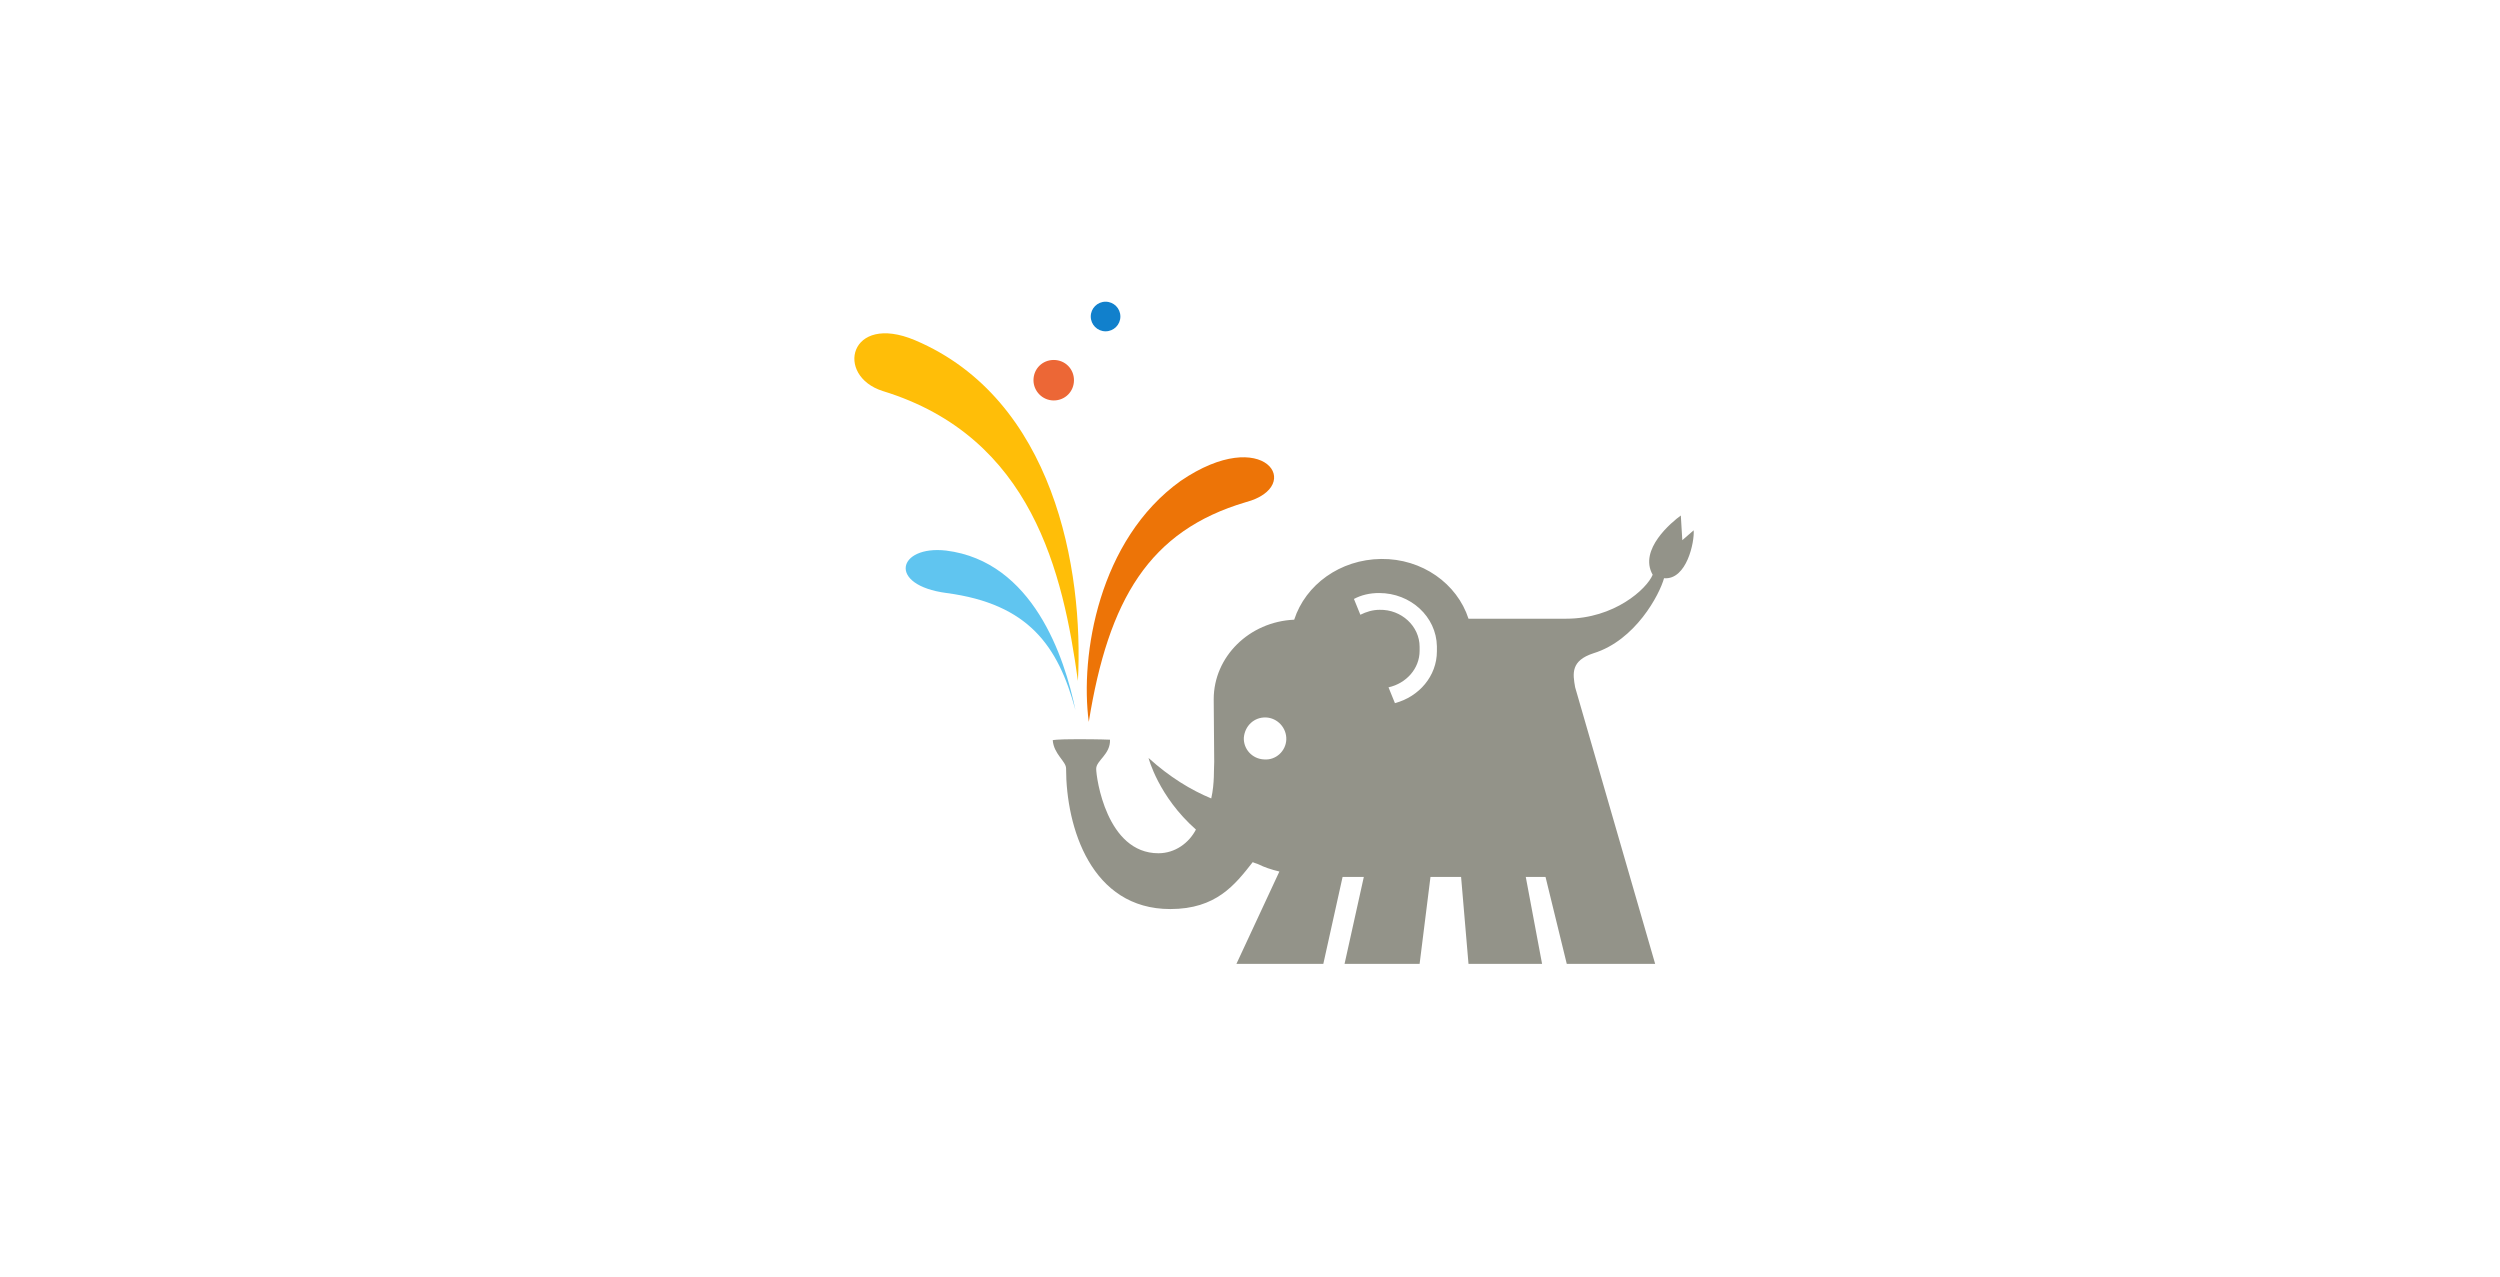 <?xml version="1.0" encoding="utf-8"?>
<!-- Generator: Adobe Illustrator 21.1.0, SVG Export Plug-In . SVG Version: 6.00 Build 0)  -->
<svg version="1.1" id="Ebene_1" xmlns="http://www.w3.org/2000/svg" xmlns:xlink="http://www.w3.org/1999/xlink" x="0px" y="0px"
	 viewBox="0 0 506.3 258.6" style="enable-background:new 0 0 506.3 258.6;" xml:space="preserve">
<style type="text/css">
	.st0{display:none;}
	.st1{display:inline;fill:#DDDBDB;}
	.st2{display:inline;fill:none;stroke:#525252;stroke-width:0.859;stroke-miterlimit:10;}
	.st3{display:inline;}
	.st4{fill:url(#SVGID_1_);}
	.st5{fill:url(#SVGID_2_);stroke:#000000;stroke-width:0.88;}
	.st6{fill:url(#SVGID_3_);}
	.st7{fill:#F7FADF;}
	.st8{fill:url(#SVGID_4_);stroke:#000000;stroke-width:0.88;}
	.st9{fill:url(#SVGID_5_);}
	.st10{fill:url(#SVGID_6_);}
	.st11{fill:url(#SVGID_7_);}
	.st12{fill:#939389;}
	.st13{fill:#FFBE08;}
	.st14{fill:#60C5F0;}
	.st15{fill:#ED7407;}
	.st16{fill:#EC6736;}
	.st17{fill:#1180CC;}
</style>
<g id="grey" class="st0">
	<rect x="1.9" y="-1.8" class="st1" width="505.5" height="261.7"/>
	<circle class="st2" cx="253.1" cy="138.4" r="63.5"/>
	<g class="st3">
		<g>
			
				<radialGradient id="SVGID_1_" cx="1978.442" cy="-1072.079" r="119.062" gradientTransform="matrix(0.732 0.682 0.682 -0.732 -415.931 -2032.943)" gradientUnits="userSpaceOnUse">
				<stop  offset="0" style="stop-color:#655C3A"/>
				<stop  offset="1" style="stop-color:#262716"/>
			</radialGradient>
			<path class="st4" d="M315.2,139.2c-0.1,34.3-28,62-62.2,61.9c-34.3-0.1-61.9-28-61.8-62.2c0.1-34.3,28-61.9,62.2-61.8
				C287.6,77.1,315.3,105,315.2,139.2z"/>
			<g>
				<g>
					
						<linearGradient id="SVGID_2_" gradientUnits="userSpaceOnUse" x1="-10.964" y1="-2526.73" x2="6.315" y2="-2526.73" gradientTransform="matrix(1 3.100000e-03 3.100000e-03 -1 232.718 -2444.417)">
						<stop  offset="0" style="stop-color:#161610"/>
						<stop  offset="0.208" style="stop-color:#61553C"/>
						<stop  offset="0.511" style="stop-color:#ABAC7F"/>
						<stop  offset="0.781" style="stop-color:#695D41"/>
						<stop  offset="1" style="stop-color:#161610"/>
					</linearGradient>
					<path class="st5" d="M231.1,106.5c0,2.5-2.1,4.6-4.6,4.6h-8.2c-2.5,0-4.5-2.1-4.5-4.6l0.1-44.4c0-5.4,4.7-8.6,8.4-8.6
						c0.5,0,0.6,0,1.1,0c4.5,0,7.8,4.3,7.8,8.6L231.1,106.5z"/>
					
						<linearGradient id="SVGID_3_" gradientUnits="userSpaceOnUse" x1="-10.965" y1="-2509.437" x2="6.315" y2="-2509.437" gradientTransform="matrix(1 3.100000e-03 3.100000e-03 -1 232.718 -2444.417)">
						<stop  offset="0" style="stop-color:#2F2C1F"/>
						<stop  offset="0.24" style="stop-color:#AC9D72"/>
						<stop  offset="0.511" style="stop-color:#D0D3A7"/>
						<stop  offset="0.74" style="stop-color:#AC9D72"/>
						<stop  offset="1" style="stop-color:#312E21"/>
					</linearGradient>
					<path class="st6" d="M231.2,76.5V62.1c0-4.3-3.3-8.6-7.8-8.6c-0.5,0-0.6,0-1.1,0c-3.6,0-8.3,3.1-8.4,8.6v14.4H231.2z"/>
					<g>
						<path class="st7" d="M225.8,58c0,0.9-0.8,1.7-1.7,1.7s-1.7-0.8-1.7-1.7s0.8-1.7,1.7-1.7C225.1,56.3,225.8,57.1,225.8,58z"/>
					</g>
				</g>
				<g>
					
						<linearGradient id="SVGID_4_" gradientUnits="userSpaceOnUse" x1="51.141" y1="-2526.737" x2="68.428" y2="-2526.737" gradientTransform="matrix(1 3.100000e-03 3.100000e-03 -1 232.718 -2444.417)">
						<stop  offset="0" style="stop-color:#161610"/>
						<stop  offset="0.208" style="stop-color:#61553C"/>
						<stop  offset="0.511" style="stop-color:#ABAC7F"/>
						<stop  offset="0.781" style="stop-color:#695D41"/>
						<stop  offset="1" style="stop-color:#161610"/>
					</linearGradient>
					<path class="st8" d="M293.2,106.7c0,2.5-2.1,4.6-4.6,4.6h-8.2c-2.5,0-4.5-2.1-4.5-4.6l0.1-44.4c0-5.5,4.7-8.6,8.4-8.6
						c0.5,0,0.6,0,1.1,0c4.5,0,7.8,4.3,7.8,8.6L293.2,106.7z"/>
					
						<linearGradient id="SVGID_5_" gradientUnits="userSpaceOnUse" x1="51.141" y1="-2509.444" x2="68.425" y2="-2509.444" gradientTransform="matrix(1 3.100000e-03 3.100000e-03 -1 232.718 -2444.417)">
						<stop  offset="0" style="stop-color:#2F2C1F"/>
						<stop  offset="0.24" style="stop-color:#AC9D72"/>
						<stop  offset="0.511" style="stop-color:#D0D3A7"/>
						<stop  offset="0.74" style="stop-color:#AC9D72"/>
						<stop  offset="1" style="stop-color:#312E21"/>
					</linearGradient>
					<path class="st9" d="M293.3,76.7V62.3c0-4.3-3.3-8.6-7.8-8.6c-0.5,0-0.6,0-1.1,0c-3.6,0-8.4,3.1-8.4,8.6v14.4H293.3z"/>
					<g>
						<path class="st7" d="M288,58.2c0,1-0.8,1.8-1.8,1.8s-1.8-0.8-1.8-1.8s0.8-1.8,1.8-1.8C287.2,56.5,288,57.2,288,58.2z"/>
					</g>
				</g>
			</g>
			
				<radialGradient id="SVGID_6_" cx="44.276" cy="-2571.407" r="76.564" fx="41.551" fy="-2580.398" gradientTransform="matrix(1 3.100000e-03 3.100000e-03 -1 232.718 -2444.417)" gradientUnits="userSpaceOnUse">
				<stop  offset="0" style="stop-color:#F8EED5"/>
				<stop  offset="0.5" style="stop-color:#BFB999"/>
				<stop  offset="1" style="stop-color:#6E623A"/>
			</radialGradient>
			<path class="st10" d="M312.2,139.3c-0.1,32.5-26.6,58.8-59.1,58.7s-58.9-26.6-58.8-59.1c0.1-32.6,26.6-58.8,59.1-58.7
				C286,80.2,312.3,106.7,312.2,139.3z"/>
			
				<radialGradient id="SVGID_7_" cx="44.013" cy="-2546.204" r="50.954" fx="31.673" fy="-2529.874" gradientTransform="matrix(1 3.100000e-03 3.100000e-03 -1 232.718 -2444.417)" gradientUnits="userSpaceOnUse">
				<stop  offset="5.618000e-03" style="stop-color:#A49A81"/>
				<stop  offset="1" style="stop-color:#262716"/>
			</radialGradient>
			<path class="st11" d="M228.7,109.5c9.2,0,19.7,3.2,26.6,8.2c6.9-5,13.4-8.8,22.5-8c16,1.4,26.8,13.1,34.4,23.9
				c-3.4-32.3-29.8-53.9-58.9-54.3c-34.6-0.5-57,28.2-59.6,56.5C200.5,122.2,214.5,109.5,228.7,109.5z"/>
			<g>
				<path d="M247.2,139.7c0,3.4-2.8,6.1-6.2,6.1s-6.1-2.8-6.1-6.2s2.8-6.1,6.2-6.1C244.5,133.6,247.2,136.4,247.2,139.7z"/>
				<path d="M274.3,139.2c0,3.4-2.8,6.1-6.2,6.1c-3.4,0-6.1-2.8-6.1-6.2s2.8-6.1,6.2-6.1C271.6,133.1,274.3,135.8,274.3,139.2z"/>
			</g>
		</g>
		<g>
			<g>
				<g>
					<path d="M227.2,164c-0.1,1.8-1.7,3.1-3.6,3c-1.9-0.1-3.2-1.7-3.1-3.5c0.1-1.8,1.7-3.1,3.6-3S227.4,162.2,227.2,164z"/>
					<path d="M289.4,167.5c-0.1,1.8-1.7,3.1-3.6,3c-1.8-0.1-3.2-1.7-3.1-3.5s1.7-3.1,3.6-3C288.2,164.1,289.5,165.7,289.4,167.5z"/>
					<path d="M225,163.9c0,0,6.8,13.8,27.5,15.4c20.7,1.5,32.8-12.8,32.8-12.8l0.8,0.7c0,0-10.6,18.5-33.2,17.3
						c-19.5-1-29.2-19.7-29.2-19.7L225,163.9z"/>
				</g>
			</g>
		</g>
	</g>
</g>
<g>
	<g>
		<path class="st12" d="M343,107.4l-2.3,2c0,0-0.2-3.3-0.3-5c-1.8,1.3-8.6,6.9-5.7,12c-1.2,2.9-7.8,8.9-17.5,8.9h-19.8
			c-2.3-7.1-9.4-12.2-17.7-12.1c-8.3,0.1-15.3,5.2-17.6,12.3c-9.1,0.4-16.3,7.5-16.3,16.1l0.1,12.7c-0.1,1.4,0.1,4.3-0.6,7.4
			c-4.1-1.7-8.4-4.3-12.7-8.2c0,0,2,7.8,9.6,14.5l0,0c-1.4,2.7-4.2,4.8-7.6,4.8c-10.5,0-12.6-15.3-12.6-17.1c0-1.7,2.9-2.9,2.8-5.9
			c0,0-2.2-0.1-6.6-0.1c-4.4,0-5,0.2-5,0.2c0.2,2.8,2.7,4.3,2.7,5.7c0,12,5.1,28.5,21.1,28.5c9.3,0,13.1-4.9,16.7-9.5
			c0.4,0.2,0.9,0.3,1.3,0.5c1,0.5,2.4,1,4.1,1.4l-8.7,18.7H268l3.9-17.6h4.3l-3.9,17.6h15.2l2.2-17.6h6.2l1.5,17.6h14.9l-3.3-17.6h4
			l4.3,17.6h17.9l-16.2-56c-0.5-2.8-0.9-5.4,3.7-6.9c8.5-2.6,13.4-11.9,14.3-15.2C341.6,117.5,343.2,109.7,343,107.4z M279.3,120.1
			c6.4,0,11.6,4.8,11.7,10.8v1c0,5-3.6,9.2-8.5,10.5l-1.3-3.2c3.6-0.8,6.3-3.8,6.3-7.4V131c0-4.2-3.7-7.6-8.1-7.5
			c-1.4,0-2.7,0.4-3.9,1l-1.3-3.2C275.7,120.5,277.4,120.1,279.3,120.1z M256.4,145.3c2.3,0.1,4.2,2.1,4.1,4.5
			c-0.1,2.3-2.1,4.2-4.5,4c-2.4-0.1-4.2-2.1-4.1-4.4C252.1,147,254,145.2,256.4,145.3z"/>
		<path class="st13" d="M218.3,137.9c1.2-22.7-4.9-57.1-33-69c-13.3-5.6-16.3,7.2-6.5,10.3C209.1,88.5,215.3,116.1,218.3,137.9z"/>
		<path class="st14" d="M191.6,111.5c-9.8-1.1-12,7,0.1,8.6c16.6,2.2,22.6,10.7,26.1,23.7C215.6,133.1,209.2,113.7,191.6,111.5z"/>
		<path class="st15" d="M252.3,101.7c12.1-3.2,3.8-15.9-13.2-4.3c-16.6,11.9-20.4,35.3-18.6,48.8
			C224.5,121.4,232.7,107.5,252.3,101.7z"/>
		<path class="st16" d="M213.4,81.1c2.3,0,4.1-1.8,4.1-4.1c0-2.3-1.8-4.1-4.1-4.1s-4.1,1.8-4.1,4.1
			C209.3,79.2,211.1,81.1,213.4,81.1z"/>
		<circle class="st17" cx="223.9" cy="64.1" r="3"/>
	</g>
</g>
<path class="st16" d="M52.6,22L52.6,22C52.6,22,52.6,22,52.6,22L52.6,22z"/>
</svg>
